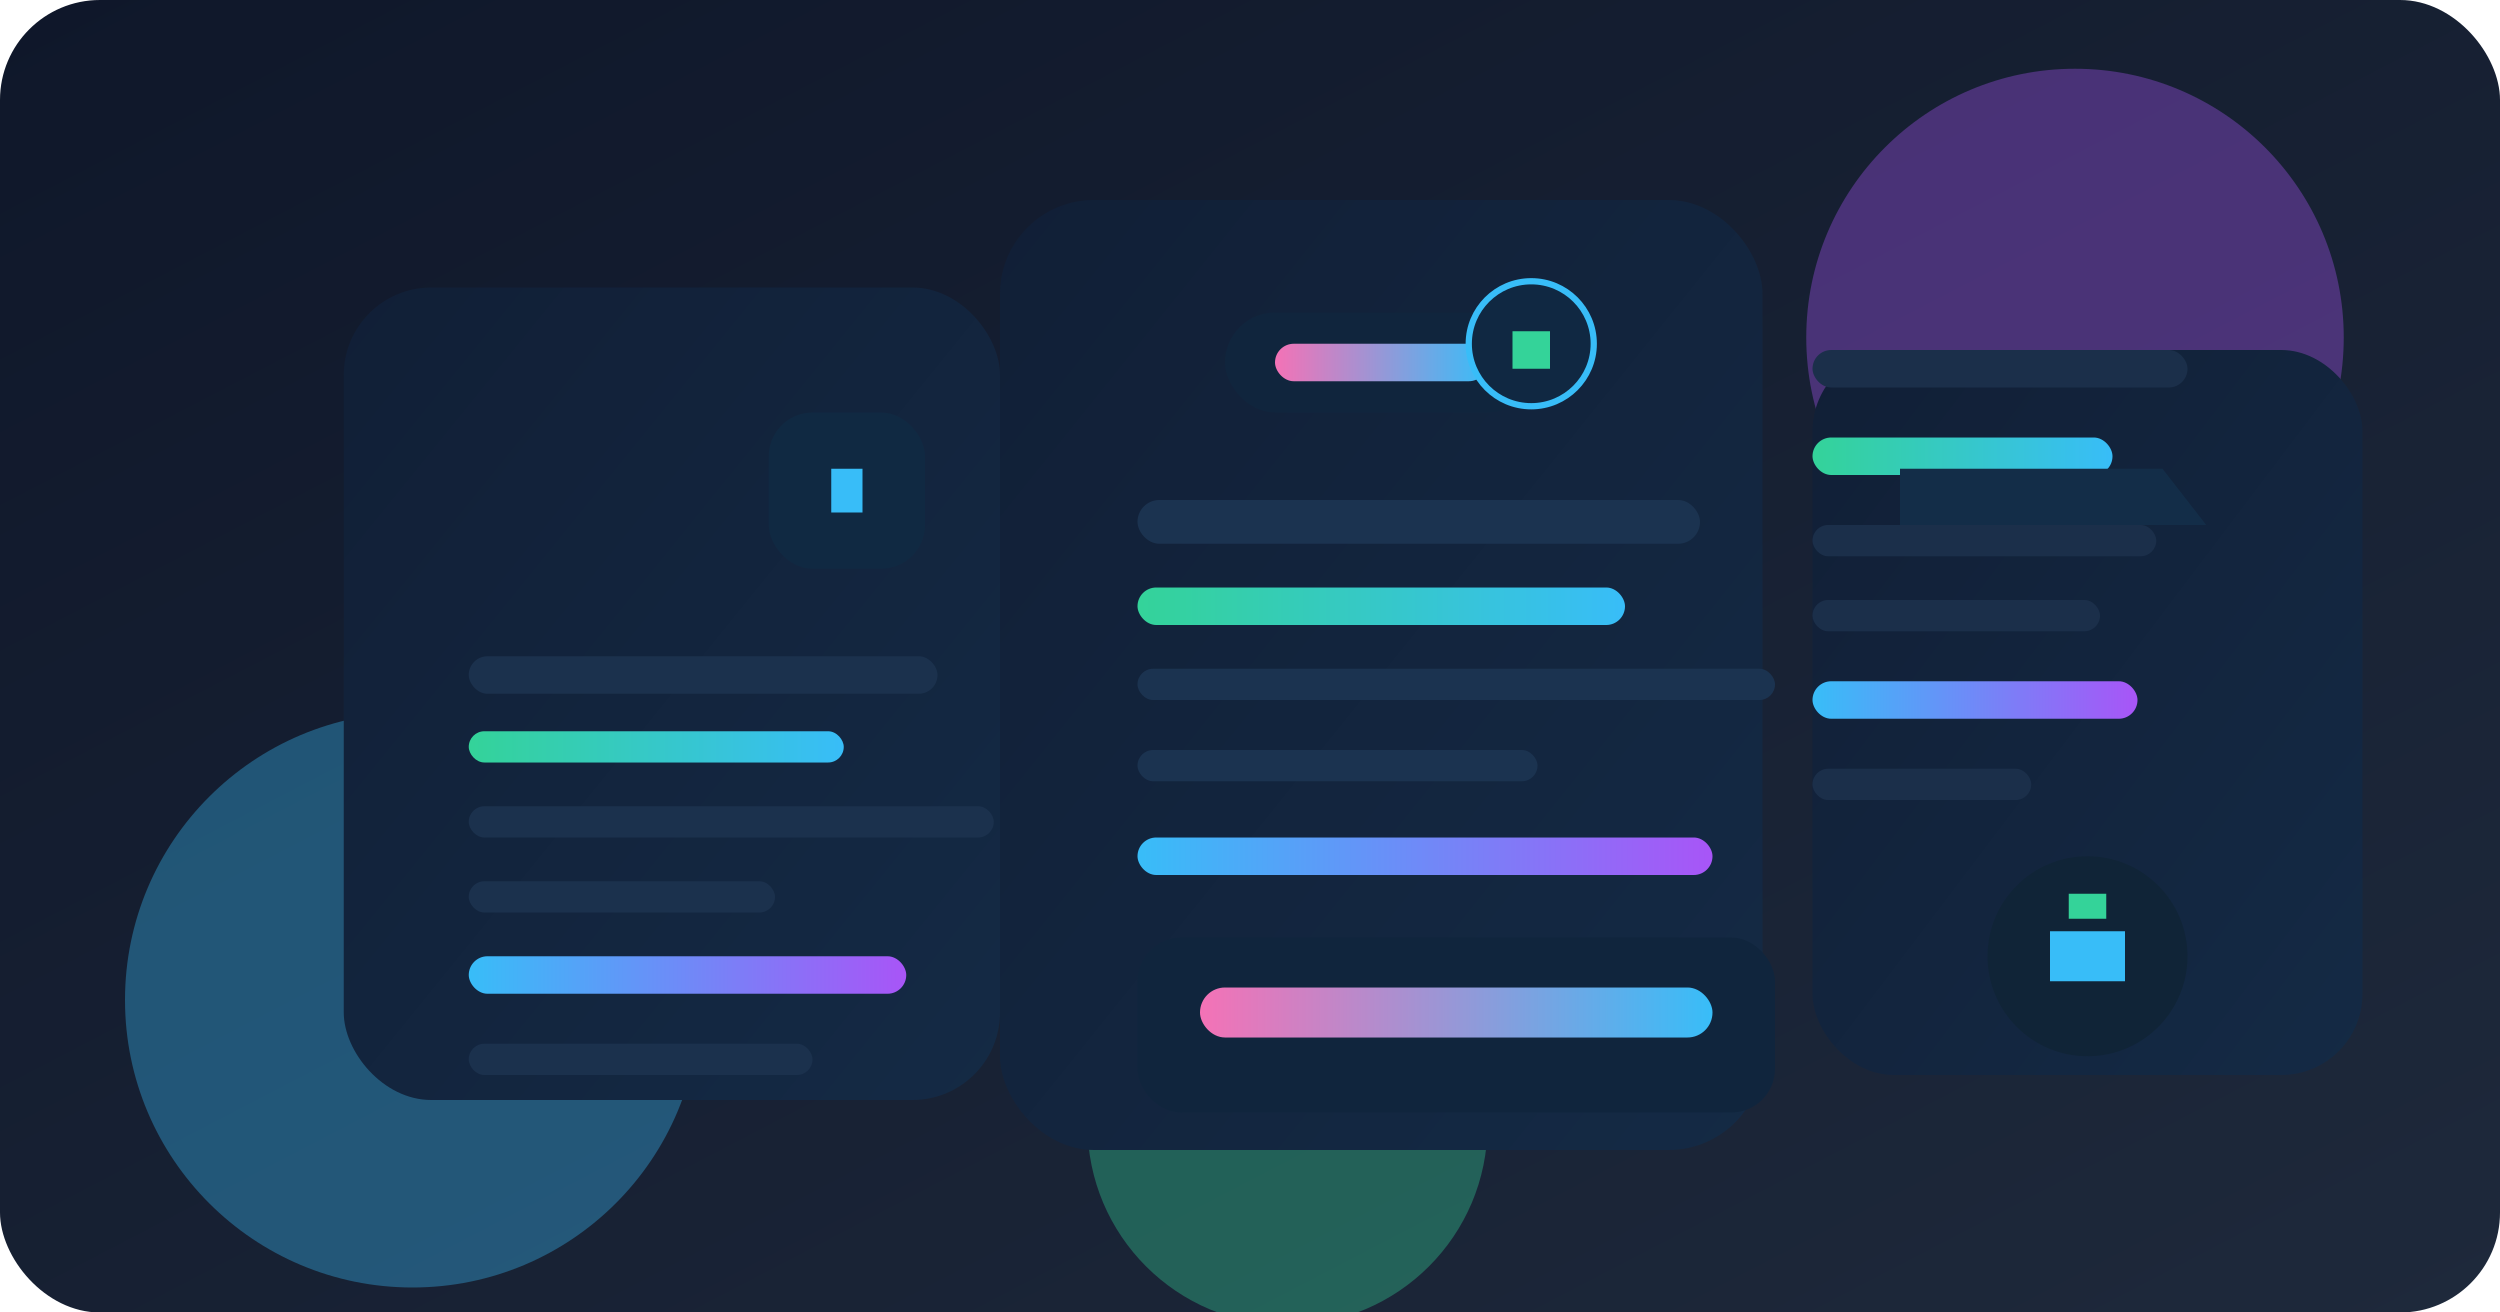 <svg xmlns="http://www.w3.org/2000/svg" viewBox="0 0 800 420">
  <defs>
    <linearGradient id="tagBg" x1="0%" y1="0%" x2="100%" y2="100%">
      <stop offset="0%" stop-color="#0f172a" />
      <stop offset="100%" stop-color="#1e293b" />
    </linearGradient>
    <linearGradient id="card" x1="0%" y1="0%" x2="100%" y2="100%">
      <stop offset="0%" stop-color="#111f36" />
      <stop offset="100%" stop-color="#142a45" />
    </linearGradient>
    <linearGradient id="accentGreen" x1="0%" y1="0%" x2="100%" y2="0%">
      <stop offset="0%" stop-color="#34d399" />
      <stop offset="100%" stop-color="#38bdf8" />
    </linearGradient>
    <linearGradient id="accentViolet" x1="0%" y1="0%" x2="100%" y2="0%">
      <stop offset="0%" stop-color="#38bdf8" />
      <stop offset="100%" stop-color="#a855f7" />
    </linearGradient>
    <linearGradient id="accentPink" x1="0%" y1="0%" x2="100%" y2="0%">
      <stop offset="0%" stop-color="#f472b6" />
      <stop offset="100%" stop-color="#38bdf8" />
    </linearGradient>
    <filter id="shadowCard" x="-20%" y="-20%" width="140%" height="140%">
      <feDropShadow dx="0" dy="22" stdDeviation="18" flood-color="#0f172a" flood-opacity="0.45" />
    </filter>
  </defs>

  <rect width="800" height="420" rx="32" fill="url(#tagBg)" />

  <g opacity="0.35">
    <circle cx="132" cy="320" r="92" fill="#38bdf8" />
    <circle cx="664" cy="108" r="86" fill="#a855f7" />
    <circle cx="412" cy="360" r="64" fill="#34d399" />
  </g>

  <g transform="translate(110 92)" filter="url(#shadowCard)">
    <rect width="210" height="260" rx="28" fill="url(#card)" />
    <rect x="136" y="40" width="50" height="50" rx="14" fill="#102942" />
    <path d="M156 58h10v14h-10z" fill="#38bdf8" />
    <rect x="40" y="118" width="150" height="12" rx="6" fill="#1b314d" />
    <rect x="40" y="142" width="120" height="10" rx="5" fill="url(#accentGreen)" />
    <rect x="40" y="166" width="168" height="10" rx="5" fill="#1b314d" />
    <rect x="40" y="190" width="98" height="10" rx="5" fill="#1b314d" />
    <rect x="40" y="214" width="140" height="12" rx="6" fill="url(#accentViolet)" />
    <rect x="40" y="242" width="110" height="10" rx="5" fill="#1b314d" />
  </g>

  <g transform="translate(320 64)" filter="url(#shadowCard)">
    <rect width="244" height="304" rx="30" fill="url(#card)" />
    <rect x="72" y="36" width="100" height="32" rx="16" fill="#10253d" />
    <rect x="88" y="46" width="68" height="12" rx="6" fill="url(#accentPink)" />
    <rect x="44" y="96" width="180" height="14" rx="7" fill="#1b3350" />
    <rect x="44" y="124" width="156" height="12" rx="6" fill="url(#accentGreen)" />
    <rect x="44" y="150" width="204" height="10" rx="5" fill="#1b3350" />
    <rect x="44" y="176" width="128" height="10" rx="5" fill="#1b3350" />
    <rect x="44" y="204" width="184" height="12" rx="6" fill="url(#accentViolet)" />
    <rect x="44" y="236" width="204" height="56" rx="14" fill="#10253d" />
    <rect x="64" y="252" width="164" height="16" rx="8" fill="url(#accentPink)" />
    <g transform="translate(170 46)">
      <circle cx="0" cy="0" r="20" fill="#102842" stroke="#38bdf8" stroke-width="2" />
      <path d="M-6 -4h12v12h-12z" fill="#34d399" />
    </g>
  </g>

  <g transform="translate(580 112)" filter="url(#shadowCard)">
    <rect width="176" height="232" rx="26" fill="url(#card)" />
    <rect x="612" y="142" width="120" height="12" rx="6" fill="#1b2f4a" transform="translate(-612 -142)" />
    <rect x="612" y="170" width="96" height="12" rx="6" fill="url(#accentGreen)" transform="translate(-612 -142)" />
    <rect x="612" y="198" width="110" height="10" rx="5" fill="#1b2f4a" transform="translate(-612 -142)" />
    <rect x="612" y="222" width="92" height="10" rx="5" fill="#1b2f4a" transform="translate(-612 -142)" />
    <rect x="612" y="248" width="104" height="12" rx="6" fill="url(#accentViolet)" transform="translate(-612 -142)" />
    <rect x="612" y="276" width="70" height="10" rx="5" fill="#1b2f4a" transform="translate(-612 -142)" />
    <path d="M28 38h84l14 18H28z" fill="#132d48" />
    <circle cx="88" cy="194" r="32" fill="#102437" />
    <path d="M76 186h24v16H76z" fill="#38bdf8" />
    <path d="M82 174h12v8H82z" fill="#34d399" />
  </g>
</svg>
